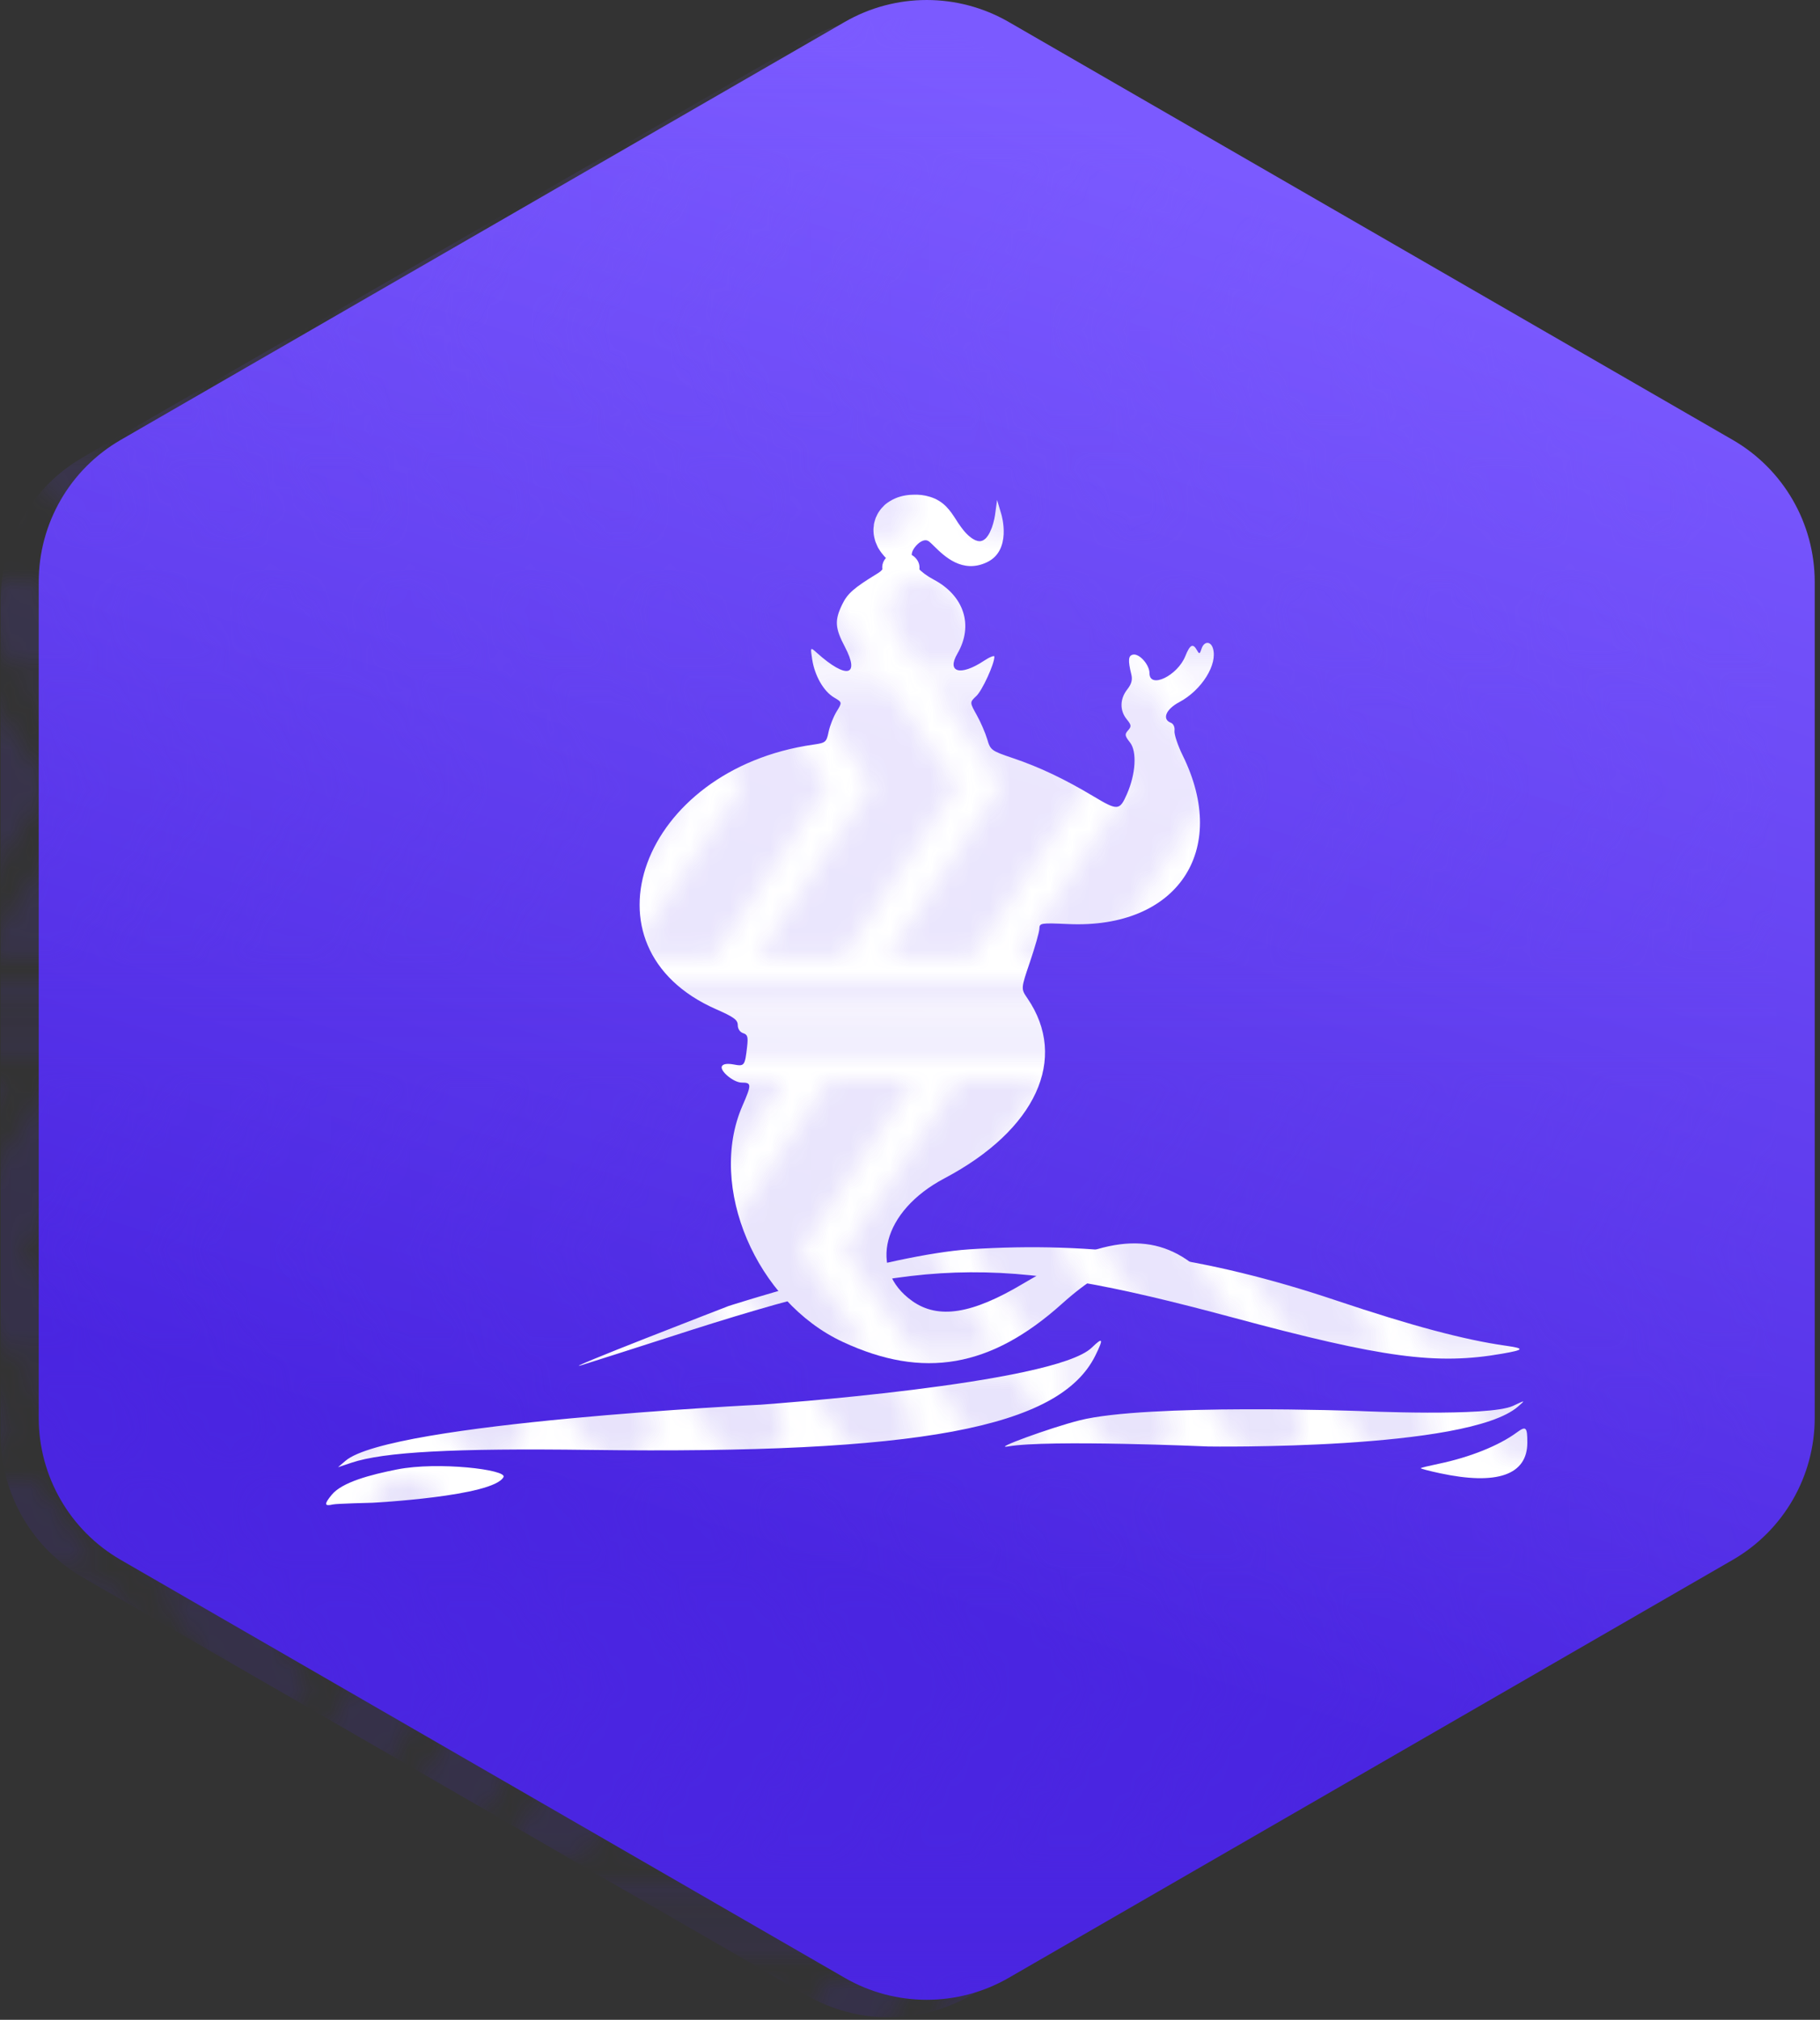 <svg width="91" height="101" viewBox="0 0 91 101" fill="none" xmlns="http://www.w3.org/2000/svg">
<rect x="0" y="0" width="91" height="101" fill="#333333" stroke="none"/>
<path d="M42.234 1.099C44.772 -0.366 47.899 -0.366 50.437 1.099L86.635 21.997C89.173 23.463 90.736 26.171 90.736 29.102V70.898C90.736 73.829 89.173 76.537 86.635 78.002L50.437 98.901C47.899 100.366 44.772 100.366 42.234 98.901L6.037 78.002C3.499 76.537 1.936 73.829 1.936 70.898V29.102C1.936 26.171 3.499 23.463 6.037 21.997L42.234 1.099Z" fill="url(#paint0_linear_2168_35137)"/>
<path fill-rule="evenodd" clip-rule="evenodd" d="M48.464 62.473C44.418 62.742 36.431 65.307 36.431 65.307C36.431 65.307 27.729 68.668 29.085 68.263C29.176 68.235 31.962 67.349 33.449 66.867C46.027 62.785 49.654 62.659 61.652 65.886C69.165 67.908 71.839 68.266 75.12 67.689C76.222 67.496 76.249 67.43 75.282 67.292C73.209 66.997 70.563 66.29 66.79 65.023C60.294 62.842 54.679 62.06 48.464 62.473ZM54.592 67.385C52.712 69.215 38.051 70.24 38.051 70.24C38.051 70.24 19.489 71.141 17.272 73.05L16.901 73.369L17.573 73.144C19.195 72.601 22.674 72.414 29.489 72.503C45.963 72.718 52.976 71.409 54.766 67.787C55.189 66.932 55.15 66.842 54.592 67.385ZM75.659 70.297C74.463 70.863 67.947 70.557 67.947 70.557C67.947 70.557 57.332 70.175 53.975 71.025C52.502 71.399 49.532 72.484 50.407 72.329C52.374 71.98 60.404 72.331 60.404 72.331C60.404 72.331 73.379 72.532 75.903 70.334C76.281 70.005 76.278 70.004 75.659 70.297ZM75.843 71.628C74.947 72.288 73.492 72.872 71.94 73.195C71.464 73.294 71.057 73.393 71.035 73.415C71.013 73.436 71.445 73.551 71.993 73.669C74.853 74.283 76.366 73.754 76.367 72.137C76.367 71.357 76.3 71.292 75.843 71.628ZM19.86 73.478C18.515 73.744 17.108 74.114 16.587 74.746C16.197 75.22 16.211 75.332 16.647 75.231C16.838 75.186 18.614 75.146 18.614 75.146C18.614 75.146 24.668 74.832 25.176 73.86C25.369 73.49 21.902 73.075 19.86 73.478Z" fill="white"/>
<path d="M47.868 32.687C48.687 31.282 48.212 29.793 46.687 28.984C46.343 28.801 46.081 28.602 45.901 28.406L44.144 28.414C44.1 28.529 44.005 28.597 43.833 28.702C42.691 29.401 42.371 29.683 42.11 30.224C41.723 31.023 41.747 31.402 42.246 32.349C43.018 33.818 42.319 33.969 40.851 32.652C40.514 32.349 40.514 32.349 40.61 32.975C40.736 33.792 41.182 34.57 41.7 34.876C42.114 35.121 42.114 35.121 41.83 35.581C41.674 35.834 41.494 36.289 41.431 36.591C41.322 37.116 41.286 37.146 40.665 37.235C32.045 38.468 28.774 47.377 35.806 50.467C36.693 50.857 36.888 51 36.888 51.26C36.888 51.448 36.997 51.612 37.155 51.663C37.379 51.733 37.412 51.847 37.355 52.342C37.246 53.297 37.221 53.33 36.685 53.229C36.376 53.171 36.167 53.199 36.1 53.307C35.96 53.534 36.674 54.135 37.083 54.135C37.585 54.135 37.588 54.224 37.118 55.305C35.362 59.341 37.811 65.089 42.143 67.104C46.172 68.978 49.542 68.389 53.103 65.191C55.602 62.946 57.442 62.514 59.645 63.655C60.5 64.098 60.597 64.035 59.943 63.461C57.759 61.544 55.244 61.755 51.135 64.2C48.59 65.715 46.912 65.976 45.617 65.061C43.373 63.474 44.136 60.553 47.22 58.924C51.799 56.503 53.44 52.939 51.366 49.913C51.043 49.441 51.043 49.441 51.503 48.087C51.756 47.342 51.966 46.6 51.969 46.438C51.975 46.155 52.03 46.146 53.422 46.208C58.848 46.45 61.489 42.554 59.136 37.778C58.888 37.274 58.703 36.719 58.724 36.544C58.748 36.357 58.672 36.191 58.542 36.141C58.089 35.967 58.292 35.466 58.96 35.112C60.086 34.515 60.898 33.213 60.645 32.413C60.528 32.046 60.196 32.063 60.076 32.443C59.99 32.713 59.964 32.721 59.848 32.513C59.647 32.154 59.499 32.229 59.267 32.808C58.872 33.794 57.474 34.462 57.474 33.663C57.474 33.24 56.968 32.669 56.651 32.734C56.412 32.782 56.392 33.013 56.565 33.718C56.633 33.994 56.577 34.203 56.361 34.477C55.991 34.948 55.981 35.529 56.335 35.965C56.572 36.256 56.58 36.326 56.403 36.523C56.226 36.72 56.238 36.795 56.501 37.128C56.854 37.578 56.789 38.695 56.35 39.699C55.983 40.539 55.887 40.547 54.685 39.827C53.212 38.946 51.982 38.362 50.646 37.91C49.565 37.544 49.523 37.514 49.36 36.961C49.267 36.647 49.031 36.104 48.836 35.754C48.481 35.119 48.481 35.119 48.817 34.804C49.113 34.525 49.719 33.204 49.719 32.836C49.719 32.76 49.48 32.856 49.188 33.049C48.026 33.818 47.322 33.625 47.868 32.687Z" fill="white"/>
<path d="M45.975 28.4C45.969 28.502 45.943 28.598 45.895 28.687L44.161 28.604C44.129 28.521 44.109 28.432 44.112 28.34C44.119 28.178 44.184 28.025 44.297 27.901C44.281 27.885 44.261 27.869 44.245 27.85L44.242 27.847C44.206 27.809 44.177 27.77 44.145 27.732C44.103 27.681 44.061 27.631 44.025 27.576C44.012 27.561 44.002 27.541 43.989 27.522C43.957 27.475 43.925 27.427 43.896 27.376C43.886 27.357 43.879 27.338 43.873 27.319C43.853 27.287 43.841 27.252 43.828 27.217C43.802 27.163 43.779 27.109 43.76 27.052C43.744 26.997 43.731 26.94 43.718 26.886C43.711 26.848 43.702 26.81 43.695 26.772C43.682 26.708 43.679 26.641 43.676 26.574C43.676 26.543 43.672 26.511 43.672 26.479C43.672 26.422 43.682 26.368 43.689 26.314C43.692 26.275 43.692 26.24 43.698 26.202C43.698 26.196 43.702 26.186 43.705 26.18C43.708 26.148 43.721 26.12 43.727 26.088C43.744 26.024 43.763 25.957 43.786 25.897C43.789 25.891 43.789 25.887 43.789 25.884C43.795 25.868 43.808 25.852 43.815 25.836C43.844 25.767 43.876 25.7 43.915 25.636C43.931 25.614 43.947 25.592 43.96 25.569C43.999 25.512 44.038 25.458 44.083 25.407C44.108 25.379 44.133 25.355 44.161 25.327L44.164 25.324C44.193 25.293 44.222 25.258 44.258 25.229C44.264 25.223 44.274 25.216 44.281 25.21C44.342 25.162 44.407 25.114 44.475 25.073C44.484 25.067 44.491 25.06 44.501 25.057C44.818 24.86 45.206 24.749 45.633 24.739C45.937 24.723 46.224 24.758 46.49 24.841C47.201 25.054 47.515 25.538 47.819 26.012C47.848 26.059 47.881 26.107 47.91 26.154C48.12 26.46 48.33 26.746 48.638 26.944C48.644 26.947 48.654 26.95 48.66 26.956C48.699 26.978 48.738 27.001 48.773 27.017C48.789 27.023 48.806 27.026 48.819 27.029C48.848 27.039 48.874 27.052 48.9 27.055C48.916 27.058 48.932 27.058 48.948 27.058L48.948 27.058C48.971 27.061 48.993 27.064 49.013 27.061C49.029 27.061 49.045 27.055 49.061 27.052C49.084 27.045 49.103 27.042 49.126 27.032L49.145 27.023C49.187 27.001 49.229 26.975 49.265 26.94C49.268 26.94 49.268 26.937 49.271 26.937C49.31 26.902 49.343 26.858 49.375 26.813C49.385 26.803 49.391 26.791 49.401 26.778C49.433 26.73 49.462 26.679 49.488 26.625L49.491 26.622C49.517 26.568 49.54 26.511 49.562 26.457L49.563 26.455C49.573 26.43 49.582 26.405 49.592 26.384C49.601 26.352 49.614 26.32 49.624 26.288C49.637 26.25 49.647 26.212 49.66 26.171C49.708 26.002 49.74 25.843 49.753 25.744L49.854 25L50.067 25.719C50.09 25.792 50.588 27.519 49.355 28.111C48.123 28.706 47.208 27.805 46.716 27.322C46.616 27.223 46.532 27.141 46.461 27.083C46.373 27.013 46.279 26.997 46.166 27.032C45.907 27.112 45.658 27.433 45.607 27.611C45.594 27.659 45.587 27.704 45.584 27.748C45.626 27.774 45.668 27.802 45.707 27.834C45.885 27.987 45.982 28.187 45.975 28.4Z" fill="white"/>
<g style="mix-blend-mode:screen" opacity="0.65">
<mask id="mask0_2168_35137" style="mask-type:alpha" maskUnits="userSpaceOnUse" x="-39" y="-18" width="175" height="136">
<path opacity="0.2" d="M128.915 -14.491C128.14 -15.615 128.968 -17.125 130.359 -17.125C130.976 -17.125 131.552 -16.826 131.896 -16.328L134.451 -12.625H130.203L128.915 -14.491ZM116.485 24.176L115.31 22.475H111.063L113.617 26.174C113.959 26.678 114.533 26.975 115.153 26.975C115.708 26.975 116.18 26.732 116.485 26.363C116.948 25.823 117.059 25.013 116.596 24.338L116.485 24.176ZM121.786 22.475H117.538L120.093 26.178C120.437 26.676 121.013 26.975 121.63 26.975C123.021 26.975 123.849 25.465 123.074 24.341L121.786 22.475ZM117.715 16.571L123.433 8.003H119.167L116.484 12.026L113.458 16.553L116.484 20.945L116.919 21.575H121.166L117.715 16.571ZM123.725 -12.625H127.973L125.418 -16.328C125.074 -16.826 124.498 -17.125 123.881 -17.125C122.49 -17.125 121.662 -15.615 122.437 -14.491L123.725 -12.625ZM121.324 -6.721L116.485 0.515L115.597 1.847H116.485H119.871L125.58 -6.703L122.119 -11.725H117.872L121.324 -6.721ZM124.191 16.573L129.914 8H125.643L119.932 16.557L123.394 21.575H127.642L124.191 16.573ZM127.797 -6.723L122.073 1.85H126.344L132.056 -6.707L128.594 -11.726H124.346L127.797 -6.723ZM130.494 22.475L133.048 26.174C133.39 26.678 133.964 26.975 134.584 26.975C135.139 26.975 135.611 26.732 135.917 26.363V24.176L134.742 22.475H130.494ZM128.263 22.475H124.015L126.57 26.178C126.914 26.676 127.49 26.975 128.107 26.975C129.498 26.975 130.326 25.465 129.551 24.341L128.263 22.475ZM135.916 1.847V0.515L135.028 1.847H135.916ZM130.827 -11.725L134.278 -6.721L128.55 1.847H132.825L135.916 -2.779V-10.501L135.074 -11.725H130.827ZM134.102 3.233L134.056 3.197H127.653L127.625 3.233L127.579 3.197H121.176L121.148 3.233L121.102 3.197H116.485H114.699L114.671 3.233L114.625 3.197H108.222L108.194 3.233L108.148 3.197H101.745L101.717 3.233L101.671 3.197H97.054H95.268L95.24 3.233L95.194 3.197H88.791L88.763 3.233L88.717 3.197H82.314L82.286 3.233L82.24 3.197H77.623H75.837L75.809 3.233L75.763 3.197H69.36L69.332 3.233L69.286 3.197H62.883L62.855 3.233L62.809 3.197H58.192H56.406L56.378 3.233L56.332 3.197H49.929L49.901 3.233L49.855 3.197H43.452L43.424 3.233L43.378 3.197H38.761H36.975L36.947 3.233L36.901 3.197H30.498L30.47 3.233L30.424 3.197H24.021L23.993 3.233L23.947 3.197H19.33H17.544L17.516 3.233L17.47 3.197H11.067L11.039 3.233L10.993 3.197H4.59L4.562 3.233L4.516 3.197H-0.101H-1.887L-1.915 3.233L-1.961 3.197H-8.364L-8.392 3.233L-8.438 3.197H-14.841L-14.869 3.233L-14.915 3.197H-19.532H-21.318L-21.346 3.233L-21.392 3.197H-27.795L-27.823 3.233L-27.869 3.197H-34.272L-34.3 3.233L-34.346 3.197H-38.963V4.475H-19.532H-0.101H19.33H38.761H58.192H77.623H97.054H116.485H135.916V3.197H134.13L134.102 3.233ZM135.389 -14.488L135.916 -13.723V-16.873C135.129 -16.396 134.815 -15.334 135.389 -14.488ZM126.413 16.553L129.874 21.575H134.121L130.67 16.571L135.917 8.714V8.003H132.123L126.413 16.553ZM135.916 20.945V12.026L132.89 16.553L135.916 20.945ZM101.893 -6.721L97.054 0.515L96.166 1.847H97.054H100.441L106.15 -6.703L102.689 -11.725H98.442L101.893 -6.721ZM97.054 5.375H77.623H58.192H38.761H19.33H-0.101H-19.534H-38.965V6.653H-37.586L-37.568 6.617L-37.522 6.653H-31.11L-31.092 6.617L-31.046 6.653H-24.634L-24.615 6.617L-24.569 6.653H-19.535H-18.156L-18.138 6.617L-18.092 6.653H-11.68L-11.662 6.617L-11.616 6.653H-5.204L-5.185 6.617L-5.139 6.653H-0.105H1.274L1.292 6.617L1.338 6.653H7.75L7.768 6.617L7.814 6.653H14.226L14.245 6.617L14.291 6.653H19.325H20.704L20.722 6.617L20.768 6.653H27.18L27.198 6.617L27.244 6.653H33.656L33.675 6.617L33.721 6.653H38.755H40.134L40.152 6.617L40.198 6.653H46.61L46.629 6.617L46.675 6.653H53.087L53.105 6.617L53.151 6.653H58.185H59.564L59.582 6.617L59.628 6.653H66.04L66.058 6.617L66.104 6.653H72.516L72.534 6.617L72.58 6.653H77.614H78.993L79.012 6.617L79.058 6.653H85.47L85.488 6.617L85.534 6.653H91.946L91.964 6.617L92.01 6.653H97.044H98.423L98.442 6.617L98.488 6.653H104.9L104.918 6.617L104.964 6.653H111.376L111.395 6.617L111.441 6.653H116.475H117.854L117.873 6.617L117.919 6.653H124.331L124.35 6.617L124.396 6.653H130.808L130.826 6.617L130.872 6.653H135.916V5.375H116.485H97.054ZM110.771 -12.625H115.019L112.464 -16.328C112.12 -16.826 111.544 -17.125 110.927 -17.125C109.536 -17.125 108.708 -15.615 109.483 -14.491L110.771 -12.625ZM104.294 -12.625H108.542L105.987 -16.328C105.643 -16.826 105.067 -17.125 104.45 -17.125C103.059 -17.125 102.231 -15.615 103.006 -14.491L104.294 -12.625ZM108.365 -6.723L102.641 1.85H106.912L112.624 -6.707L109.161 -11.726H104.913L108.365 -6.723ZM116.485 -13.723L117.244 -12.625H121.5L118.937 -16.324C118.595 -16.828 118.021 -17.125 117.401 -17.125C117.059 -17.125 116.744 -17.026 116.485 -16.873C115.698 -16.396 115.384 -15.334 115.958 -14.488L116.485 -13.723ZM114.847 -6.721L109.119 1.847H113.394L116.485 -2.779L119.103 -6.703L116.485 -10.501L115.643 -11.725H111.396L114.847 -6.721ZM104.76 16.573L110.483 8H106.212L100.501 16.557L103.963 21.575H108.211L104.76 16.573ZM97.054 24.176L95.879 22.475H91.632L94.186 26.174C94.528 26.678 95.102 26.975 95.722 26.975C96.277 26.975 96.749 26.732 97.054 26.363C97.517 25.823 97.628 25.013 97.165 24.338L97.054 24.176ZM102.355 22.475H98.107L100.662 26.178C101.006 26.676 101.582 26.975 102.199 26.975C103.59 26.975 104.418 25.465 103.643 24.341L102.355 22.475ZM98.284 16.571L104.002 8.003H99.736L97.053 12.026L94.027 16.553L97.053 20.945L97.488 21.575H101.735L98.284 16.571ZM111.238 16.571L116.485 8.714L116.957 8.003H116.485H112.691L106.982 16.553L110.443 21.575H114.69L111.238 16.571ZM108.832 22.475H104.584L107.139 26.178C107.483 26.676 108.059 26.975 108.676 26.975C110.067 26.975 110.895 25.465 110.12 24.341L108.832 22.475ZM89.401 22.475H85.153L87.708 26.178C88.052 26.676 88.628 26.975 89.245 26.975C90.636 26.975 91.464 25.465 90.689 24.341L89.401 22.475ZM82.924 22.475H78.676L81.231 26.178C81.575 26.676 82.151 26.975 82.768 26.975C84.159 26.975 84.987 25.465 84.212 24.341L82.924 22.475ZM97.054 -13.723L97.813 -12.625H102.069L99.506 -16.324C99.164 -16.828 98.59 -17.125 97.97 -17.125C97.628 -17.125 97.313 -17.026 97.054 -16.873C96.267 -16.396 95.953 -15.334 96.527 -14.488L97.054 -13.723ZM85.329 16.573L91.052 8H86.781L81.07 16.557L84.533 21.575H88.781L85.329 16.573ZM91.807 16.571L97.053 8.714L97.525 8.003H97.053H93.259L87.55 16.553L91.011 21.575H95.258L91.807 16.571ZM78.853 16.571L84.571 8.003H80.305L77.622 12.026L74.596 16.553L77.622 20.945L78.057 21.575H82.304L78.853 16.571ZM77.622 24.176L76.447 22.475H72.2L74.754 26.174C75.096 26.678 75.67 26.975 76.29 26.975C76.845 26.975 77.317 26.732 77.622 26.363C78.085 25.823 78.196 25.013 77.733 24.338L77.622 24.176ZM82.462 -6.721L77.623 0.515L76.735 1.847H77.623H81.01L86.719 -6.703L83.258 -11.725H79.011L82.462 -6.721ZM95.416 -6.721L89.688 1.847H93.963L97.054 -2.779L99.673 -6.703L97.054 -10.501L96.212 -11.725H91.965L95.416 -6.721ZM84.863 -12.625H89.111L86.556 -16.328C86.212 -16.826 85.636 -17.125 85.019 -17.125C83.628 -17.125 82.8 -15.615 83.575 -14.491L84.863 -12.625ZM88.934 -6.723L83.21 1.85H87.481L93.193 -6.707L89.73 -11.726H85.482L88.934 -6.723ZM91.34 -12.625H95.588L93.033 -16.328C92.689 -16.826 92.113 -17.125 91.496 -17.125C90.105 -17.125 89.277 -15.615 90.052 -14.491L91.34 -12.625ZM69.503 -6.723L63.779 1.85H68.05L73.762 -6.707L70.3 -11.726H66.052L69.503 -6.723ZM63.03 -6.721L58.191 0.515L57.303 1.847H58.191H61.578L67.287 -6.703L63.826 -11.725H59.579L63.03 -6.721ZM71.908 -12.625H76.156L73.601 -16.328C73.257 -16.826 72.681 -17.125 72.064 -17.125C70.673 -17.125 69.845 -15.615 70.62 -14.491L71.908 -12.625ZM75.984 -6.721L70.257 1.847H74.532L77.623 -2.779L80.242 -6.703L77.623 -10.501L76.781 -11.725H72.534L75.984 -6.721ZM77.622 -13.723L78.381 -12.625H82.637L80.074 -16.324C79.732 -16.828 79.158 -17.125 78.538 -17.125C78.196 -17.125 77.881 -17.026 77.622 -16.873C76.835 -16.396 76.521 -15.334 77.095 -14.488L77.622 -13.723ZM65.431 -12.625H69.679L67.124 -16.328C66.78 -16.826 66.204 -17.125 65.587 -17.125C64.196 -17.125 63.368 -15.615 64.143 -14.491L65.431 -12.625ZM69.969 22.475H65.721L68.276 26.178C68.62 26.676 69.196 26.975 69.813 26.975C71.204 26.975 72.032 25.465 71.257 24.341L69.969 22.475ZM58.191 24.176L57.016 22.475H52.769L55.323 26.174C55.665 26.678 56.239 26.975 56.859 26.975C57.414 26.975 57.886 26.732 58.191 26.363C58.654 25.823 58.765 25.013 58.302 24.338L58.191 24.176ZM72.376 16.571L77.622 8.714L78.094 8.003H77.622H73.828L68.119 16.553L71.579 21.575H75.826L72.376 16.571ZM63.492 22.475H59.244L61.799 26.178C62.143 26.676 62.719 26.975 63.336 26.975C64.727 26.975 65.555 25.465 64.78 24.341L63.492 22.475ZM59.422 16.571L65.14 8.003H60.874L58.191 12.026L55.165 16.553L58.191 20.945L58.626 21.575H62.873L59.422 16.571ZM65.898 16.573L71.621 8H67.35L61.639 16.557L65.102 21.575H69.35L65.898 16.573ZM43.599 -6.721L38.76 0.515L37.872 1.847H38.76H42.147L47.856 -6.703L44.395 -11.725H40.148L43.599 -6.721ZM56.553 -6.721L50.825 1.847H55.1L58.19 -2.779L60.809 -6.703L58.19 -10.501L57.348 -11.725H53.101L56.553 -6.721ZM50.072 -6.723L44.348 1.85H48.619L54.331 -6.707L50.869 -11.726H46.621L50.072 -6.723ZM58.191 -13.723L58.95 -12.625H63.206L60.643 -16.324C60.301 -16.828 59.727 -17.125 59.107 -17.125C58.765 -17.125 58.45 -17.026 58.191 -16.873C57.405 -16.396 57.09 -15.334 57.664 -14.488L58.191 -13.723ZM46 -12.625H50.248L47.693 -16.328C47.349 -16.826 46.773 -17.125 46.156 -17.125C44.765 -17.125 43.937 -15.615 44.712 -14.491L46 -12.625ZM52.477 -12.625H56.725L54.17 -16.328C53.826 -16.826 53.25 -17.125 52.633 -17.125C51.242 -17.125 50.414 -15.615 51.189 -14.491L52.477 -12.625ZM44.061 22.475H39.813L42.368 26.178C42.712 26.676 43.288 26.975 43.905 26.975C45.296 26.975 46.124 25.465 45.349 24.341L44.061 22.475ZM39.991 16.571L45.709 8.003H41.443L38.76 12.026L35.734 16.553L38.76 20.945L39.195 21.575H43.442L39.991 16.571ZM52.945 16.571L58.191 8.714L58.663 8.003H58.191H54.397L48.688 16.553L52.149 21.575H56.396L52.945 16.571ZM38.76 24.176L37.585 22.475H33.338L35.892 26.174C36.234 26.678 36.808 26.975 37.428 26.975C37.983 26.975 38.455 26.732 38.76 26.363C39.223 25.823 39.334 25.013 38.871 24.338L38.76 24.176ZM50.538 22.475H46.29L48.845 26.178C49.189 26.676 49.765 26.975 50.382 26.975C51.773 26.975 52.601 25.465 51.826 24.341L50.538 22.475ZM46.466 16.573L52.189 8H47.918L42.207 16.557L45.669 21.575H49.917L46.466 16.573ZM30.641 -6.723L24.917 1.85H29.188L34.9 -6.707L31.438 -11.726H27.19L30.641 -6.723ZM26.569 -12.625H30.817L28.262 -16.328C27.918 -16.826 27.342 -17.125 26.725 -17.125C25.334 -17.125 24.506 -15.615 25.281 -14.491L26.569 -12.625ZM37.122 -6.721L31.394 1.847H35.669L38.76 -2.779L41.379 -6.703L38.76 -10.501L37.918 -11.725H33.671L37.122 -6.721ZM33.046 -12.625H37.294L34.739 -16.328C34.395 -16.826 33.819 -17.125 33.202 -17.125C31.811 -17.125 30.983 -15.615 31.758 -14.491L33.046 -12.625ZM38.76 -13.723L39.519 -12.625H43.775L41.212 -16.324C40.87 -16.828 40.296 -17.125 39.676 -17.125C39.334 -17.125 39.019 -17.026 38.76 -16.873C37.973 -16.396 37.659 -15.334 38.233 -14.488L38.76 -13.723ZM24.168 -6.721L19.329 0.515L18.441 1.847H19.329H22.716L28.425 -6.703L24.964 -11.725H20.717L24.168 -6.721ZM27.035 16.573L32.758 8H28.487L22.776 16.557L26.238 21.575H30.486L27.035 16.573ZM24.63 22.475H20.382L22.937 26.178C23.281 26.676 23.857 26.975 24.474 26.975C25.865 26.975 26.693 25.465 25.918 24.341L24.63 22.475ZM31.107 22.475H26.859L29.414 26.178C29.758 26.676 30.334 26.975 30.951 26.975C32.342 26.975 33.17 25.465 32.395 24.341L31.107 22.475ZM33.513 16.571L38.759 8.714L39.231 8.003H38.759H34.965L29.256 16.553L32.717 21.575H36.964L33.513 16.571ZM19.329 24.176L18.154 22.475H13.907L16.461 26.174C16.803 26.678 17.377 26.975 17.997 26.975C18.552 26.975 19.024 26.732 19.329 26.363C19.792 25.823 19.903 25.013 19.44 24.338L19.329 24.176ZM20.559 16.571L26.277 8.003H22.011L19.328 12.026L16.302 16.553L19.328 20.945L19.763 21.575H24.01L20.559 16.571ZM19.329 -13.723L20.088 -12.625H24.344L21.781 -16.324C21.439 -16.828 20.865 -17.125 20.245 -17.125C19.903 -17.125 19.588 -17.026 19.329 -16.873C18.543 -16.396 18.228 -15.334 18.802 -14.488L19.329 -13.723ZM17.691 -6.721L11.963 1.847H16.238L19.329 -2.779L21.948 -6.703L19.329 -10.501L18.487 -11.725H14.24L17.691 -6.721ZM7.604 16.573L13.327 8H9.056L3.345 16.557L6.807 21.575H11.055L7.604 16.573ZM1.128 16.571L6.846 8.003H2.58L-0.103 12.026L-3.129 16.553L-0.103 20.945L0.332 21.575H4.579L1.128 16.571ZM5.199 22.475H0.951L3.506 26.178C3.85 26.676 4.426 26.975 5.043 26.975C6.434 26.975 7.262 25.465 6.487 24.341L5.199 22.475ZM11.676 22.475H7.428L9.983 26.178C10.327 26.676 10.903 26.975 11.52 26.975C12.911 26.975 13.739 25.465 12.964 24.341L11.676 22.475ZM-0.103 24.176L-1.278 22.475H-5.525L-2.971 26.174C-2.629 26.678 -2.055 26.975 -1.435 26.975C-0.88 26.975 -0.408 26.732 -0.103 26.363C0.36 25.823 0.471 25.013 0.008 24.338L-0.103 24.176ZM13.615 -12.625H17.863L15.308 -16.328C14.964 -16.826 14.388 -17.125 13.771 -17.125C12.38 -17.125 11.552 -15.615 12.327 -14.491L13.615 -12.625ZM7.138 -12.625H11.386L8.831 -16.328C8.487 -16.826 7.911 -17.125 7.294 -17.125C5.903 -17.125 5.075 -15.615 5.85 -14.491L7.138 -12.625ZM11.209 -6.723L5.485 1.85H9.756L15.468 -6.707L12.005 -11.726H7.757L11.209 -6.723ZM14.082 16.571L19.328 8.714L19.8 8.003H19.328H15.534L9.825 16.553L13.286 21.575H17.533L14.082 16.571ZM4.737 -6.721L-0.102 0.515L-0.99 1.847H-0.102H3.285L8.994 -6.703L5.533 -11.725H1.286L4.737 -6.721ZM-11.827 16.573L-6.104 8H-10.375L-16.086 16.557L-12.624 21.575H-8.376L-11.827 16.573ZM-14.232 22.475H-18.48L-15.925 26.178C-15.581 26.676 -15.005 26.975 -14.388 26.975C-12.997 26.975 -12.169 25.465 -12.944 24.341L-14.232 22.475ZM-18.303 16.571L-12.585 8.003H-16.851L-19.534 12.026L-22.56 16.553L-19.534 20.945L-19.099 21.575H-14.852L-18.303 16.571ZM-7.755 22.475H-12.003L-9.448 26.178C-9.104 26.676 -8.528 26.975 -7.911 26.975C-6.52 26.975 -5.692 25.465 -6.467 24.341L-7.755 22.475ZM-19.534 24.176L-20.709 22.475H-24.956L-22.402 26.174C-22.06 26.678 -21.486 26.975 -20.866 26.975C-20.311 26.975 -19.839 26.732 -19.534 26.363C-19.071 25.823 -18.96 25.013 -19.423 24.338L-19.534 24.176ZM-5.349 16.571L-0.103 8.714L0.369 8.003H-0.103H-3.897L-9.606 16.553L-6.145 21.575H-1.898L-5.349 16.571ZM-12.294 -12.625H-8.046L-10.601 -16.328C-10.945 -16.826 -11.521 -17.125 -12.138 -17.125C-13.529 -17.125 -14.357 -15.615 -13.582 -14.491L-12.294 -12.625ZM-5.816 -12.625H-1.568L-4.123 -16.328C-4.467 -16.826 -5.043 -17.125 -5.66 -17.125C-7.051 -17.125 -7.879 -15.615 -7.104 -14.491L-5.816 -12.625ZM-1.74 -6.721L-7.468 1.847H-3.193L-0.103 -2.779L2.516 -6.703L-0.103 -10.501L-0.945 -11.725H-5.192L-1.74 -6.721ZM-8.222 -6.723L-13.946 1.85H-9.675L-3.963 -6.707L-7.425 -11.726H-11.673L-8.222 -6.723ZM-0.103 -13.723L0.656 -12.625H4.912L2.349 -16.324C2.007 -16.828 1.433 -17.125 0.813 -17.125C0.471 -17.125 0.156 -17.026 -0.103 -16.873C-0.889 -16.396 -1.204 -15.334 -0.63 -14.488L-0.103 -13.723ZM-14.694 -6.721L-19.533 0.515L-20.421 1.847H-19.533H-16.146L-10.437 -6.703L-13.897 -11.725H-18.144L-14.694 -6.721ZM-38.965 -10.501V-2.779L-36.346 -6.703L-38.965 -10.501ZM-37.734 16.571L-32.016 8.003H-36.282L-38.965 12.026V20.945L-38.53 21.575H-34.283L-37.734 16.571ZM-19.534 -13.723L-18.775 -12.625H-14.519L-17.082 -16.324C-17.424 -16.828 -17.998 -17.125 -18.618 -17.125C-18.96 -17.125 -19.275 -17.026 -19.534 -16.873C-20.32 -16.396 -20.635 -15.334 -20.061 -14.488L-19.534 -13.723ZM-38.965 8.003V8.714L-38.493 8.003H-38.965ZM-29.869 -6.703L-33.33 -11.725H-37.577L-34.126 -6.721L-38.965 0.515V1.847H-35.578L-29.869 -6.703ZM-21.172 -6.721L-26.9 1.847H-22.625L-19.534 -2.779L-16.915 -6.703L-19.534 -10.501L-20.376 -11.725H-24.623L-21.172 -6.721ZM-33.664 22.475H-37.912L-35.357 26.178C-35.013 26.676 -34.437 26.975 -33.82 26.975C-32.429 26.975 -31.601 25.465 -32.376 24.341L-33.664 22.475ZM-38.965 24.176V26.363C-38.502 25.823 -38.391 25.013 -38.854 24.338L-38.965 24.176ZM-27.187 22.475H-31.435L-28.88 26.178C-28.536 26.676 -27.96 26.975 -27.343 26.975C-25.952 26.975 -25.124 25.465 -25.899 24.341L-27.187 22.475ZM-31.258 16.573L-25.535 8H-29.806L-35.517 16.557L-32.055 21.575H-27.807L-31.258 16.573ZM-24.78 16.571L-19.534 8.714L-19.062 8.003H-19.534H-23.328L-29.037 16.553L-25.576 21.575H-21.329L-24.78 16.571ZM-25.248 -12.625H-21L-23.555 -16.328C-23.899 -16.826 -24.475 -17.125 -25.092 -17.125C-26.483 -17.125 -27.311 -15.615 -26.536 -14.491L-25.248 -12.625ZM-27.653 -6.723L-33.377 1.85H-29.106L-23.394 -6.707L-26.857 -11.726H-31.105L-27.653 -6.723ZM-31.725 -12.625H-27.477L-30.032 -16.328C-30.376 -16.826 -30.952 -17.125 -31.569 -17.125C-32.96 -17.125 -33.788 -15.615 -33.013 -14.491L-31.725 -12.625ZM-33.95 -12.625L-36.513 -16.324C-36.855 -16.828 -37.429 -17.125 -38.049 -17.125C-38.391 -17.125 -38.706 -17.026 -38.965 -16.873V-13.723L-38.206 -12.625H-33.95Z" fill="url(#paint1_linear_2168_35137)"/>
<path opacity="0.2" d="M128.915 31.509C128.14 30.385 128.968 28.875 130.359 28.875C130.976 28.875 131.552 29.174 131.896 29.672L134.451 33.375H130.203L128.915 31.509ZM116.485 70.176L115.31 68.475H111.063L113.617 72.174C113.959 72.678 114.533 72.975 115.153 72.975C115.708 72.975 116.18 72.732 116.485 72.363C116.948 71.823 117.059 71.013 116.596 70.338L116.485 70.176ZM121.786 68.475H117.538L120.093 72.178C120.437 72.676 121.013 72.975 121.63 72.975C123.021 72.975 123.849 71.465 123.074 70.341L121.786 68.475ZM117.715 62.571L123.433 54.003H119.167L116.484 58.026L113.458 62.553L116.484 66.945L116.919 67.575H121.166L117.715 62.571ZM123.725 33.375H127.973L125.418 29.672C125.074 29.174 124.498 28.875 123.881 28.875C122.49 28.875 121.662 30.385 122.437 31.509L123.725 33.375ZM121.324 39.279L116.485 46.515L115.597 47.847H116.485H119.871L125.58 39.297L122.119 34.275H117.872L121.324 39.279ZM124.191 62.573L129.914 54H125.643L119.932 62.557L123.394 67.575H127.642L124.191 62.573ZM127.797 39.277L122.073 47.85H126.344L132.056 39.293L128.594 34.274H124.346L127.797 39.277ZM130.494 68.475L133.048 72.174C133.39 72.678 133.964 72.975 134.584 72.975C135.139 72.975 135.611 72.732 135.917 72.363V70.176L134.742 68.475H130.494ZM128.263 68.475H124.015L126.57 72.178C126.914 72.676 127.49 72.975 128.107 72.975C129.498 72.975 130.326 71.465 129.551 70.341L128.263 68.475ZM135.916 47.847V46.515L135.028 47.847H135.916ZM130.827 34.275L134.278 39.279L128.55 47.847H132.825L135.916 43.221V35.499L135.074 34.275H130.827ZM134.102 49.233L134.056 49.197H127.653L127.625 49.233L127.579 49.197H121.176L121.148 49.233L121.102 49.197H116.485H114.699L114.671 49.233L114.625 49.197H108.222L108.194 49.233L108.148 49.197H101.745L101.717 49.233L101.671 49.197H97.054H95.268L95.24 49.233L95.194 49.197H88.791L88.763 49.233L88.717 49.197H82.314L82.286 49.233L82.24 49.197H77.623H75.837L75.809 49.233L75.763 49.197H69.36L69.332 49.233L69.286 49.197H62.883L62.855 49.233L62.809 49.197H58.192H56.406L56.378 49.233L56.332 49.197H49.929L49.901 49.233L49.855 49.197H43.452L43.424 49.233L43.378 49.197H38.761H36.975L36.947 49.233L36.901 49.197H30.498L30.47 49.233L30.424 49.197H24.021L23.993 49.233L23.947 49.197H19.33H17.544L17.516 49.233L17.47 49.197H11.067L11.039 49.233L10.993 49.197H4.59L4.562 49.233L4.516 49.197H-0.101H-1.887L-1.915 49.233L-1.961 49.197H-8.364L-8.392 49.233L-8.438 49.197H-14.841L-14.869 49.233L-14.915 49.197H-19.532H-21.318L-21.346 49.233L-21.392 49.197H-27.795L-27.823 49.233L-27.869 49.197H-34.272L-34.3 49.233L-34.346 49.197H-38.963V50.475H-19.532H-0.101H19.33H38.761H58.192H77.623H97.054H116.485H135.916V49.197H134.13L134.102 49.233ZM135.389 31.512L135.916 32.277V29.127C135.129 29.604 134.815 30.666 135.389 31.512ZM126.413 62.553L129.874 67.575H134.121L130.67 62.571L135.917 54.714V54.003H132.123L126.413 62.553ZM135.916 66.945V58.026L132.89 62.553L135.916 66.945ZM101.893 39.279L97.054 46.515L96.166 47.847H97.054H100.441L106.15 39.297L102.689 34.275H98.442L101.893 39.279ZM97.054 51.375H77.623H58.192H38.761H19.33H-0.101H-19.534H-38.965V52.653H-37.586L-37.568 52.617L-37.522 52.653H-31.11L-31.092 52.617L-31.046 52.653H-24.634L-24.615 52.617L-24.569 52.653H-19.535H-18.156L-18.138 52.617L-18.092 52.653H-11.68L-11.662 52.617L-11.616 52.653H-5.204L-5.185 52.617L-5.139 52.653H-0.105H1.274L1.292 52.617L1.338 52.653H7.75L7.768 52.617L7.814 52.653H14.226L14.245 52.617L14.291 52.653H19.325H20.704L20.722 52.617L20.768 52.653H27.18L27.198 52.617L27.244 52.653H33.656L33.675 52.617L33.721 52.653H38.755H40.134L40.152 52.617L40.198 52.653H46.61L46.629 52.617L46.675 52.653H53.087L53.105 52.617L53.151 52.653H58.185H59.564L59.582 52.617L59.628 52.653H66.04L66.058 52.617L66.104 52.653H72.516L72.534 52.617L72.58 52.653H77.614H78.993L79.012 52.617L79.058 52.653H85.47L85.488 52.617L85.534 52.653H91.946L91.964 52.617L92.01 52.653H97.044H98.423L98.442 52.617L98.488 52.653H104.9L104.918 52.617L104.964 52.653H111.376L111.395 52.617L111.441 52.653H116.475H117.854L117.873 52.617L117.919 52.653H124.331L124.35 52.617L124.396 52.653H130.808L130.826 52.617L130.872 52.653H135.916V51.375H116.485H97.054ZM110.771 33.375H115.019L112.464 29.672C112.12 29.174 111.544 28.875 110.927 28.875C109.536 28.875 108.708 30.385 109.483 31.509L110.771 33.375ZM104.294 33.375H108.542L105.987 29.672C105.643 29.174 105.067 28.875 104.45 28.875C103.059 28.875 102.231 30.385 103.006 31.509L104.294 33.375ZM108.365 39.277L102.641 47.85H106.912L112.624 39.293L109.161 34.274H104.913L108.365 39.277ZM116.485 32.277L117.244 33.375H121.5L118.937 29.676C118.595 29.172 118.021 28.875 117.401 28.875C117.059 28.875 116.744 28.974 116.485 29.127C115.698 29.604 115.384 30.666 115.958 31.512L116.485 32.277ZM114.847 39.279L109.119 47.847H113.394L116.485 43.221L119.103 39.297L116.485 35.499L115.643 34.275H111.396L114.847 39.279ZM104.76 62.573L110.483 54H106.212L100.501 62.557L103.963 67.575H108.211L104.76 62.573ZM97.054 70.176L95.879 68.475H91.632L94.186 72.174C94.528 72.678 95.102 72.975 95.722 72.975C96.277 72.975 96.749 72.732 97.054 72.363C97.517 71.823 97.628 71.013 97.165 70.338L97.054 70.176ZM102.355 68.475H98.107L100.662 72.178C101.006 72.676 101.582 72.975 102.199 72.975C103.59 72.975 104.418 71.465 103.643 70.341L102.355 68.475ZM98.284 62.571L104.002 54.003H99.736L97.053 58.026L94.027 62.553L97.053 66.945L97.488 67.575H101.735L98.284 62.571ZM111.238 62.571L116.485 54.714L116.957 54.003H116.485H112.691L106.982 62.553L110.443 67.575H114.69L111.238 62.571ZM108.832 68.475H104.584L107.139 72.178C107.483 72.676 108.059 72.975 108.676 72.975C110.067 72.975 110.895 71.465 110.12 70.341L108.832 68.475ZM89.401 68.475H85.153L87.708 72.178C88.052 72.676 88.628 72.975 89.245 72.975C90.636 72.975 91.464 71.465 90.689 70.341L89.401 68.475ZM82.924 68.475H78.676L81.231 72.178C81.575 72.676 82.151 72.975 82.768 72.975C84.159 72.975 84.987 71.465 84.212 70.341L82.924 68.475ZM97.054 32.277L97.813 33.375H102.069L99.506 29.676C99.164 29.172 98.59 28.875 97.97 28.875C97.628 28.875 97.313 28.974 97.054 29.127C96.267 29.604 95.953 30.666 96.527 31.512L97.054 32.277ZM85.329 62.573L91.052 54H86.781L81.07 62.557L84.533 67.575H88.781L85.329 62.573ZM91.807 62.571L97.053 54.714L97.525 54.003H97.053H93.259L87.55 62.553L91.011 67.575H95.258L91.807 62.571ZM78.853 62.571L84.571 54.003H80.305L77.622 58.026L74.596 62.553L77.622 66.945L78.057 67.575H82.304L78.853 62.571ZM77.622 70.176L76.447 68.475H72.2L74.754 72.174C75.096 72.678 75.67 72.975 76.29 72.975C76.845 72.975 77.317 72.732 77.622 72.363C78.085 71.823 78.196 71.013 77.733 70.338L77.622 70.176ZM82.462 39.279L77.623 46.515L76.735 47.847H77.623H81.01L86.719 39.297L83.258 34.275H79.011L82.462 39.279ZM95.416 39.279L89.688 47.847H93.963L97.054 43.221L99.673 39.297L97.054 35.499L96.212 34.275H91.965L95.416 39.279ZM84.863 33.375H89.111L86.556 29.672C86.212 29.174 85.636 28.875 85.019 28.875C83.628 28.875 82.8 30.385 83.575 31.509L84.863 33.375ZM88.934 39.277L83.21 47.85H87.481L93.193 39.293L89.73 34.274H85.482L88.934 39.277ZM91.34 33.375H95.588L93.033 29.672C92.689 29.174 92.113 28.875 91.496 28.875C90.105 28.875 89.277 30.385 90.052 31.509L91.34 33.375ZM69.503 39.277L63.779 47.85H68.05L73.762 39.293L70.3 34.274H66.052L69.503 39.277ZM63.03 39.279L58.191 46.515L57.303 47.847H58.191H61.578L67.287 39.297L63.826 34.275H59.579L63.03 39.279ZM71.908 33.375H76.156L73.601 29.672C73.257 29.174 72.681 28.875 72.064 28.875C70.673 28.875 69.845 30.385 70.62 31.509L71.908 33.375ZM75.984 39.279L70.257 47.847H74.532L77.623 43.221L80.242 39.297L77.623 35.499L76.781 34.275H72.534L75.984 39.279ZM77.622 32.277L78.381 33.375H82.637L80.074 29.676C79.732 29.172 79.158 28.875 78.538 28.875C78.196 28.875 77.881 28.974 77.622 29.127C76.835 29.604 76.521 30.666 77.095 31.512L77.622 32.277ZM65.431 33.375H69.679L67.124 29.672C66.78 29.174 66.204 28.875 65.587 28.875C64.196 28.875 63.368 30.385 64.143 31.509L65.431 33.375ZM69.969 68.475H65.721L68.276 72.178C68.62 72.676 69.196 72.975 69.813 72.975C71.204 72.975 72.032 71.465 71.257 70.341L69.969 68.475ZM58.191 70.176L57.016 68.475H52.769L55.323 72.174C55.665 72.678 56.239 72.975 56.859 72.975C57.414 72.975 57.886 72.732 58.191 72.363C58.654 71.823 58.765 71.013 58.302 70.338L58.191 70.176ZM72.376 62.571L77.622 54.714L78.094 54.003H77.622H73.828L68.119 62.553L71.579 67.575H75.826L72.376 62.571ZM63.492 68.475H59.244L61.799 72.178C62.143 72.676 62.719 72.975 63.336 72.975C64.727 72.975 65.555 71.465 64.78 70.341L63.492 68.475ZM59.422 62.571L65.14 54.003H60.874L58.191 58.026L55.165 62.553L58.191 66.945L58.626 67.575H62.873L59.422 62.571ZM65.898 62.573L71.621 54H67.35L61.639 62.557L65.102 67.575H69.35L65.898 62.573ZM43.599 39.279L38.76 46.515L37.872 47.847H38.76H42.147L47.856 39.297L44.395 34.275H40.148L43.599 39.279ZM56.553 39.279L50.825 47.847H55.1L58.19 43.221L60.809 39.297L58.19 35.499L57.348 34.275H53.101L56.553 39.279ZM50.072 39.277L44.348 47.85H48.619L54.331 39.293L50.869 34.274H46.621L50.072 39.277ZM58.191 32.277L58.95 33.375H63.206L60.643 29.676C60.301 29.172 59.727 28.875 59.107 28.875C58.765 28.875 58.45 28.974 58.191 29.127C57.405 29.604 57.09 30.666 57.664 31.512L58.191 32.277ZM46 33.375H50.248L47.693 29.672C47.349 29.174 46.773 28.875 46.156 28.875C44.765 28.875 43.937 30.385 44.712 31.509L46 33.375ZM52.477 33.375H56.725L54.17 29.672C53.826 29.174 53.25 28.875 52.633 28.875C51.242 28.875 50.414 30.385 51.189 31.509L52.477 33.375ZM44.061 68.475H39.813L42.368 72.178C42.712 72.676 43.288 72.975 43.905 72.975C45.296 72.975 46.124 71.465 45.349 70.341L44.061 68.475ZM39.991 62.571L45.709 54.003H41.443L38.76 58.026L35.734 62.553L38.76 66.945L39.195 67.575H43.442L39.991 62.571ZM52.945 62.571L58.191 54.714L58.663 54.003H58.191H54.397L48.688 62.553L52.149 67.575H56.396L52.945 62.571ZM38.76 70.176L37.585 68.475H33.338L35.892 72.174C36.234 72.678 36.808 72.975 37.428 72.975C37.983 72.975 38.455 72.732 38.76 72.363C39.223 71.823 39.334 71.013 38.871 70.338L38.76 70.176ZM50.538 68.475H46.29L48.845 72.178C49.189 72.676 49.765 72.975 50.382 72.975C51.773 72.975 52.601 71.465 51.826 70.341L50.538 68.475ZM46.466 62.573L52.189 54H47.918L42.207 62.557L45.669 67.575H49.917L46.466 62.573ZM30.641 39.277L24.917 47.85H29.188L34.9 39.293L31.438 34.274H27.19L30.641 39.277ZM26.569 33.375H30.817L28.262 29.672C27.918 29.174 27.342 28.875 26.725 28.875C25.334 28.875 24.506 30.385 25.281 31.509L26.569 33.375ZM37.122 39.279L31.394 47.847H35.669L38.76 43.221L41.379 39.297L38.76 35.499L37.918 34.275H33.671L37.122 39.279ZM33.046 33.375H37.294L34.739 29.672C34.395 29.174 33.819 28.875 33.202 28.875C31.811 28.875 30.983 30.385 31.758 31.509L33.046 33.375ZM38.76 32.277L39.519 33.375H43.775L41.212 29.676C40.87 29.172 40.296 28.875 39.676 28.875C39.334 28.875 39.019 28.974 38.76 29.127C37.973 29.604 37.659 30.666 38.233 31.512L38.76 32.277ZM24.168 39.279L19.329 46.515L18.441 47.847H19.329H22.716L28.425 39.297L24.964 34.275H20.717L24.168 39.279ZM27.035 62.573L32.758 54H28.487L22.776 62.557L26.238 67.575H30.486L27.035 62.573ZM24.63 68.475H20.382L22.937 72.178C23.281 72.676 23.857 72.975 24.474 72.975C25.865 72.975 26.693 71.465 25.918 70.341L24.63 68.475ZM31.107 68.475H26.859L29.414 72.178C29.758 72.676 30.334 72.975 30.951 72.975C32.342 72.975 33.17 71.465 32.395 70.341L31.107 68.475ZM33.513 62.571L38.759 54.714L39.231 54.003H38.759H34.965L29.256 62.553L32.717 67.575H36.964L33.513 62.571ZM19.329 70.176L18.154 68.475H13.907L16.461 72.174C16.803 72.678 17.377 72.975 17.997 72.975C18.552 72.975 19.024 72.732 19.329 72.363C19.792 71.823 19.903 71.013 19.44 70.338L19.329 70.176ZM20.559 62.571L26.277 54.003H22.011L19.328 58.026L16.302 62.553L19.328 66.945L19.763 67.575H24.01L20.559 62.571ZM19.329 32.277L20.088 33.375H24.344L21.781 29.676C21.439 29.172 20.865 28.875 20.245 28.875C19.903 28.875 19.588 28.974 19.329 29.127C18.543 29.604 18.228 30.666 18.802 31.512L19.329 32.277ZM17.691 39.279L11.963 47.847H16.238L19.329 43.221L21.948 39.297L19.329 35.499L18.487 34.275H14.24L17.691 39.279ZM7.604 62.573L13.327 54H9.056L3.345 62.557L6.807 67.575H11.055L7.604 62.573ZM1.128 62.571L6.846 54.003H2.58L-0.103 58.026L-3.129 62.553L-0.103 66.945L0.332 67.575H4.579L1.128 62.571ZM5.199 68.475H0.951L3.506 72.178C3.85 72.676 4.426 72.975 5.043 72.975C6.434 72.975 7.262 71.465 6.487 70.341L5.199 68.475ZM11.676 68.475H7.428L9.983 72.178C10.327 72.676 10.903 72.975 11.52 72.975C12.911 72.975 13.739 71.465 12.964 70.341L11.676 68.475ZM-0.103 70.176L-1.278 68.475H-5.525L-2.971 72.174C-2.629 72.678 -2.055 72.975 -1.435 72.975C-0.88 72.975 -0.408 72.732 -0.103 72.363C0.36 71.823 0.471 71.013 0.008 70.338L-0.103 70.176ZM13.615 33.375H17.863L15.308 29.672C14.964 29.174 14.388 28.875 13.771 28.875C12.38 28.875 11.552 30.385 12.327 31.509L13.615 33.375ZM7.138 33.375H11.386L8.831 29.672C8.487 29.174 7.911 28.875 7.294 28.875C5.903 28.875 5.075 30.385 5.85 31.509L7.138 33.375ZM11.209 39.277L5.485 47.85H9.756L15.468 39.293L12.005 34.274H7.757L11.209 39.277ZM14.082 62.571L19.328 54.714L19.8 54.003H19.328H15.534L9.825 62.553L13.286 67.575H17.533L14.082 62.571ZM4.737 39.279L-0.102 46.515L-0.99 47.847H-0.102H3.285L8.994 39.297L5.533 34.275H1.286L4.737 39.279ZM-11.827 62.573L-6.104 54H-10.375L-16.086 62.557L-12.624 67.575H-8.376L-11.827 62.573ZM-14.232 68.475H-18.48L-15.925 72.178C-15.581 72.676 -15.005 72.975 -14.388 72.975C-12.997 72.975 -12.169 71.465 -12.944 70.341L-14.232 68.475ZM-18.303 62.571L-12.585 54.003H-16.851L-19.534 58.026L-22.56 62.553L-19.534 66.945L-19.099 67.575H-14.852L-18.303 62.571ZM-7.755 68.475H-12.003L-9.448 72.178C-9.104 72.676 -8.528 72.975 -7.911 72.975C-6.52 72.975 -5.692 71.465 -6.467 70.341L-7.755 68.475ZM-19.534 70.176L-20.709 68.475H-24.956L-22.402 72.174C-22.06 72.678 -21.486 72.975 -20.866 72.975C-20.311 72.975 -19.839 72.732 -19.534 72.363C-19.071 71.823 -18.96 71.013 -19.423 70.338L-19.534 70.176ZM-5.349 62.571L-0.103 54.714L0.369 54.003H-0.103H-3.897L-9.606 62.553L-6.145 67.575H-1.898L-5.349 62.571ZM-12.294 33.375H-8.046L-10.601 29.672C-10.945 29.174 -11.521 28.875 -12.138 28.875C-13.529 28.875 -14.357 30.385 -13.582 31.509L-12.294 33.375ZM-5.816 33.375H-1.568L-4.123 29.672C-4.467 29.174 -5.043 28.875 -5.66 28.875C-7.051 28.875 -7.879 30.385 -7.104 31.509L-5.816 33.375ZM-1.74 39.279L-7.468 47.847H-3.193L-0.103 43.221L2.516 39.297L-0.103 35.499L-0.945 34.275H-5.192L-1.74 39.279ZM-8.222 39.277L-13.946 47.85H-9.675L-3.963 39.293L-7.425 34.274H-11.673L-8.222 39.277ZM-0.103 32.277L0.656 33.375H4.912L2.349 29.676C2.007 29.172 1.433 28.875 0.813 28.875C0.471 28.875 0.156 28.974 -0.103 29.127C-0.889 29.604 -1.204 30.666 -0.63 31.512L-0.103 32.277ZM-14.694 39.279L-19.533 46.515L-20.421 47.847H-19.533H-16.146L-10.437 39.297L-13.897 34.275H-18.144L-14.694 39.279ZM-38.965 35.499V43.221L-36.346 39.297L-38.965 35.499ZM-37.734 62.571L-32.016 54.003H-36.282L-38.965 58.026V66.945L-38.53 67.575H-34.283L-37.734 62.571ZM-19.534 32.277L-18.775 33.375H-14.519L-17.082 29.676C-17.424 29.172 -17.998 28.875 -18.618 28.875C-18.96 28.875 -19.275 28.974 -19.534 29.127C-20.32 29.604 -20.635 30.666 -20.061 31.512L-19.534 32.277ZM-38.965 54.003V54.714L-38.493 54.003H-38.965ZM-29.869 39.297L-33.33 34.275H-37.577L-34.126 39.279L-38.965 46.515V47.847H-35.578L-29.869 39.297ZM-21.172 39.279L-26.9 47.847H-22.625L-19.534 43.221L-16.915 39.297L-19.534 35.499L-20.376 34.275H-24.623L-21.172 39.279ZM-33.664 68.475H-37.912L-35.357 72.178C-35.013 72.676 -34.437 72.975 -33.82 72.975C-32.429 72.975 -31.601 71.465 -32.376 70.341L-33.664 68.475ZM-38.965 70.176V72.363C-38.502 71.823 -38.391 71.013 -38.854 70.338L-38.965 70.176ZM-27.187 68.475H-31.435L-28.88 72.178C-28.536 72.676 -27.96 72.975 -27.343 72.975C-25.952 72.975 -25.124 71.465 -25.899 70.341L-27.187 68.475ZM-31.258 62.573L-25.535 54H-29.806L-35.517 62.557L-32.055 67.575H-27.807L-31.258 62.573ZM-24.78 62.571L-19.534 54.714L-19.062 54.003H-19.534H-23.328L-29.037 62.553L-25.576 67.575H-21.329L-24.78 62.571ZM-25.248 33.375H-21L-23.555 29.672C-23.899 29.174 -24.475 28.875 -25.092 28.875C-26.483 28.875 -27.311 30.385 -26.536 31.509L-25.248 33.375ZM-27.653 39.277L-33.377 47.85H-29.106L-23.394 39.293L-26.857 34.274H-31.105L-27.653 39.277ZM-31.725 33.375H-27.477L-30.032 29.672C-30.376 29.174 -30.952 28.875 -31.569 28.875C-32.96 28.875 -33.788 30.385 -33.013 31.509L-31.725 33.375ZM-33.95 33.375L-36.513 29.676C-36.855 29.172 -37.429 28.875 -38.049 28.875C-38.391 28.875 -38.706 28.974 -38.965 29.127V32.277L-38.206 33.375H-33.95Z" fill="url(#paint2_linear_2168_35137)"/>
<path opacity="0.2" d="M128.915 76.509C128.14 75.385 128.968 73.875 130.359 73.875C130.976 73.875 131.552 74.174 131.896 74.672L134.451 78.375H130.203L128.915 76.509ZM116.485 115.176L115.31 113.475H111.063L113.617 117.174C113.959 117.678 114.533 117.975 115.153 117.975C115.708 117.975 116.18 117.732 116.485 117.363C116.948 116.823 117.059 116.013 116.596 115.338L116.485 115.176ZM121.786 113.475H117.538L120.093 117.178C120.437 117.676 121.013 117.975 121.63 117.975C123.021 117.975 123.849 116.465 123.074 115.341L121.786 113.475ZM117.715 107.571L123.433 99.003H119.167L116.484 103.026L113.458 107.553L116.484 111.945L116.919 112.575H121.166L117.715 107.571ZM123.725 78.375H127.973L125.418 74.672C125.074 74.174 124.498 73.875 123.881 73.875C122.49 73.875 121.662 75.385 122.437 76.509L123.725 78.375ZM121.324 84.279L116.485 91.515L115.597 92.847H116.485H119.871L125.58 84.297L122.119 79.275H117.872L121.324 84.279ZM124.191 107.573L129.914 99H125.643L119.932 107.557L123.394 112.575H127.642L124.191 107.573ZM127.797 84.277L122.073 92.85H126.344L132.056 84.293L128.594 79.274H124.346L127.797 84.277ZM130.494 113.475L133.048 117.174C133.39 117.678 133.964 117.975 134.584 117.975C135.139 117.975 135.611 117.732 135.917 117.363V115.176L134.742 113.475H130.494ZM128.263 113.475H124.015L126.57 117.178C126.914 117.676 127.49 117.975 128.107 117.975C129.498 117.975 130.326 116.465 129.551 115.341L128.263 113.475ZM135.916 92.847V91.515L135.028 92.847H135.916ZM130.827 79.275L134.278 84.279L128.55 92.847H132.825L135.916 88.221V80.499L135.074 79.275H130.827ZM134.102 94.233L134.056 94.197H127.653L127.625 94.233L127.579 94.197H121.176L121.148 94.233L121.102 94.197H116.485H114.699L114.671 94.233L114.625 94.197H108.222L108.194 94.233L108.148 94.197H101.745L101.717 94.233L101.671 94.197H97.054H95.268L95.24 94.233L95.194 94.197H88.791L88.763 94.233L88.717 94.197H82.314L82.286 94.233L82.24 94.197H77.623H75.837L75.809 94.233L75.763 94.197H69.36L69.332 94.233L69.286 94.197H62.883L62.855 94.233L62.809 94.197H58.192H56.406L56.378 94.233L56.332 94.197H49.929L49.901 94.233L49.855 94.197H43.452L43.424 94.233L43.378 94.197H38.761H36.975L36.947 94.233L36.901 94.197H30.498L30.47 94.233L30.424 94.197H24.021L23.993 94.233L23.947 94.197H19.33H17.544L17.516 94.233L17.47 94.197H11.067L11.039 94.233L10.993 94.197H4.59L4.562 94.233L4.516 94.197H-0.101H-1.887L-1.915 94.233L-1.961 94.197H-8.364L-8.392 94.233L-8.438 94.197H-14.841L-14.869 94.233L-14.915 94.197H-19.532H-21.318L-21.346 94.233L-21.392 94.197H-27.795L-27.823 94.233L-27.869 94.197H-34.272L-34.3 94.233L-34.346 94.197H-38.963V95.475H-19.532H-0.101H19.33H38.761H58.192H77.623H97.054H116.485H135.916V94.197H134.13L134.102 94.233ZM135.389 76.512L135.916 77.277V74.127C135.129 74.604 134.815 75.666 135.389 76.512ZM126.413 107.553L129.874 112.575H134.121L130.67 107.571L135.917 99.714V99.003H132.123L126.413 107.553ZM135.916 111.945V103.026L132.89 107.553L135.916 111.945ZM101.893 84.279L97.054 91.515L96.166 92.847H97.054H100.441L106.15 84.297L102.689 79.275H98.442L101.893 84.279ZM97.054 96.375H77.623H58.192H38.761H19.33H-0.101H-19.534H-38.965V97.653H-37.586L-37.568 97.617L-37.522 97.653H-31.11L-31.092 97.617L-31.046 97.653H-24.634L-24.615 97.617L-24.569 97.653H-19.535H-18.156L-18.138 97.617L-18.092 97.653H-11.68L-11.662 97.617L-11.616 97.653H-5.204L-5.185 97.617L-5.139 97.653H-0.105H1.274L1.292 97.617L1.338 97.653H7.75L7.768 97.617L7.814 97.653H14.226L14.245 97.617L14.291 97.653H19.325H20.704L20.722 97.617L20.768 97.653H27.18L27.198 97.617L27.244 97.653H33.656L33.675 97.617L33.721 97.653H38.755H40.134L40.152 97.617L40.198 97.653H46.61L46.629 97.617L46.675 97.653H53.087L53.105 97.617L53.151 97.653H58.185H59.564L59.582 97.617L59.628 97.653H66.04L66.058 97.617L66.104 97.653H72.516L72.534 97.617L72.58 97.653H77.614H78.993L79.012 97.617L79.058 97.653H85.47L85.488 97.617L85.534 97.653H91.946L91.964 97.617L92.01 97.653H97.044H98.423L98.442 97.617L98.488 97.653H104.9L104.918 97.617L104.964 97.653H111.376L111.395 97.617L111.441 97.653H116.475H117.854L117.873 97.617L117.919 97.653H124.331L124.35 97.617L124.396 97.653H130.808L130.826 97.617L130.872 97.653H135.916V96.375H116.485H97.054ZM110.771 78.375H115.019L112.464 74.672C112.12 74.174 111.544 73.875 110.927 73.875C109.536 73.875 108.708 75.385 109.483 76.509L110.771 78.375ZM104.294 78.375H108.542L105.987 74.672C105.643 74.174 105.067 73.875 104.45 73.875C103.059 73.875 102.231 75.385 103.006 76.509L104.294 78.375ZM108.365 84.277L102.641 92.85H106.912L112.624 84.293L109.161 79.274H104.913L108.365 84.277ZM116.485 77.277L117.244 78.375H121.5L118.937 74.676C118.595 74.172 118.021 73.875 117.401 73.875C117.059 73.875 116.744 73.974 116.485 74.127C115.698 74.604 115.384 75.666 115.958 76.512L116.485 77.277ZM114.847 84.279L109.119 92.847H113.394L116.485 88.221L119.103 84.297L116.485 80.499L115.643 79.275H111.396L114.847 84.279ZM104.76 107.573L110.483 99H106.212L100.501 107.557L103.963 112.575H108.211L104.76 107.573ZM97.054 115.176L95.879 113.475H91.632L94.186 117.174C94.528 117.678 95.102 117.975 95.722 117.975C96.277 117.975 96.749 117.732 97.054 117.363C97.517 116.823 97.628 116.013 97.165 115.338L97.054 115.176ZM102.355 113.475H98.107L100.662 117.178C101.006 117.676 101.582 117.975 102.199 117.975C103.59 117.975 104.418 116.465 103.643 115.341L102.355 113.475ZM98.284 107.571L104.002 99.003H99.736L97.053 103.026L94.027 107.553L97.053 111.945L97.488 112.575H101.735L98.284 107.571ZM111.238 107.571L116.485 99.714L116.957 99.003H116.485H112.691L106.982 107.553L110.443 112.575H114.69L111.238 107.571ZM108.832 113.475H104.584L107.139 117.178C107.483 117.676 108.059 117.975 108.676 117.975C110.067 117.975 110.895 116.465 110.12 115.341L108.832 113.475ZM89.401 113.475H85.153L87.708 117.178C88.052 117.676 88.628 117.975 89.245 117.975C90.636 117.975 91.464 116.465 90.689 115.341L89.401 113.475ZM82.924 113.475H78.676L81.231 117.178C81.575 117.676 82.151 117.975 82.768 117.975C84.159 117.975 84.987 116.465 84.212 115.341L82.924 113.475ZM97.054 77.277L97.813 78.375H102.069L99.506 74.676C99.164 74.172 98.59 73.875 97.97 73.875C97.628 73.875 97.313 73.974 97.054 74.127C96.267 74.604 95.953 75.666 96.527 76.512L97.054 77.277ZM85.329 107.573L91.052 99H86.781L81.07 107.557L84.533 112.575H88.781L85.329 107.573ZM91.807 107.571L97.053 99.714L97.525 99.003H97.053H93.259L87.55 107.553L91.011 112.575H95.258L91.807 107.571ZM78.853 107.571L84.571 99.003H80.305L77.622 103.026L74.596 107.553L77.622 111.945L78.057 112.575H82.304L78.853 107.571ZM77.622 115.176L76.447 113.475H72.2L74.754 117.174C75.096 117.678 75.67 117.975 76.29 117.975C76.845 117.975 77.317 117.732 77.622 117.363C78.085 116.823 78.196 116.013 77.733 115.338L77.622 115.176ZM82.462 84.279L77.623 91.515L76.735 92.847H77.623H81.01L86.719 84.297L83.258 79.275H79.011L82.462 84.279ZM95.416 84.279L89.688 92.847H93.963L97.054 88.221L99.673 84.297L97.054 80.499L96.212 79.275H91.965L95.416 84.279ZM84.863 78.375H89.111L86.556 74.672C86.212 74.174 85.636 73.875 85.019 73.875C83.628 73.875 82.8 75.385 83.575 76.509L84.863 78.375ZM88.934 84.277L83.21 92.85H87.481L93.193 84.293L89.73 79.274H85.482L88.934 84.277ZM91.34 78.375H95.588L93.033 74.672C92.689 74.174 92.113 73.875 91.496 73.875C90.105 73.875 89.277 75.385 90.052 76.509L91.34 78.375ZM69.503 84.277L63.779 92.85H68.05L73.762 84.293L70.3 79.274H66.052L69.503 84.277ZM63.03 84.279L58.191 91.515L57.303 92.847H58.191H61.578L67.287 84.297L63.826 79.275H59.579L63.03 84.279ZM71.908 78.375H76.156L73.601 74.672C73.257 74.174 72.681 73.875 72.064 73.875C70.673 73.875 69.845 75.385 70.62 76.509L71.908 78.375ZM75.984 84.279L70.257 92.847H74.532L77.623 88.221L80.242 84.297L77.623 80.499L76.781 79.275H72.534L75.984 84.279ZM77.622 77.277L78.381 78.375H82.637L80.074 74.676C79.732 74.172 79.158 73.875 78.538 73.875C78.196 73.875 77.881 73.974 77.622 74.127C76.835 74.604 76.521 75.666 77.095 76.512L77.622 77.277ZM65.431 78.375H69.679L67.124 74.672C66.78 74.174 66.204 73.875 65.587 73.875C64.196 73.875 63.368 75.385 64.143 76.509L65.431 78.375ZM69.969 113.475H65.721L68.276 117.178C68.62 117.676 69.196 117.975 69.813 117.975C71.204 117.975 72.032 116.465 71.257 115.341L69.969 113.475ZM58.191 115.176L57.016 113.475H52.769L55.323 117.174C55.665 117.678 56.239 117.975 56.859 117.975C57.414 117.975 57.886 117.732 58.191 117.363C58.654 116.823 58.765 116.013 58.302 115.338L58.191 115.176ZM72.376 107.571L77.622 99.714L78.094 99.003H77.622H73.828L68.119 107.553L71.579 112.575H75.826L72.376 107.571ZM63.492 113.475H59.244L61.799 117.178C62.143 117.676 62.719 117.975 63.336 117.975C64.727 117.975 65.555 116.465 64.78 115.341L63.492 113.475ZM59.422 107.571L65.14 99.003H60.874L58.191 103.026L55.165 107.553L58.191 111.945L58.626 112.575H62.873L59.422 107.571ZM65.898 107.573L71.621 99H67.35L61.639 107.557L65.102 112.575H69.35L65.898 107.573ZM43.599 84.279L38.76 91.515L37.872 92.847H38.76H42.147L47.856 84.297L44.395 79.275H40.148L43.599 84.279ZM56.553 84.279L50.825 92.847H55.1L58.19 88.221L60.809 84.297L58.19 80.499L57.348 79.275H53.101L56.553 84.279ZM50.072 84.277L44.348 92.85H48.619L54.331 84.293L50.869 79.274H46.621L50.072 84.277ZM58.191 77.277L58.95 78.375H63.206L60.643 74.676C60.301 74.172 59.727 73.875 59.107 73.875C58.765 73.875 58.45 73.974 58.191 74.127C57.405 74.604 57.09 75.666 57.664 76.512L58.191 77.277ZM46 78.375H50.248L47.693 74.672C47.349 74.174 46.773 73.875 46.156 73.875C44.765 73.875 43.937 75.385 44.712 76.509L46 78.375ZM52.477 78.375H56.725L54.17 74.672C53.826 74.174 53.25 73.875 52.633 73.875C51.242 73.875 50.414 75.385 51.189 76.509L52.477 78.375ZM44.061 113.475H39.813L42.368 117.178C42.712 117.676 43.288 117.975 43.905 117.975C45.296 117.975 46.124 116.465 45.349 115.341L44.061 113.475ZM39.991 107.571L45.709 99.003H41.443L38.76 103.026L35.734 107.553L38.76 111.945L39.195 112.575H43.442L39.991 107.571ZM52.945 107.571L58.191 99.714L58.663 99.003H58.191H54.397L48.688 107.553L52.149 112.575H56.396L52.945 107.571ZM38.76 115.176L37.585 113.475H33.338L35.892 117.174C36.234 117.678 36.808 117.975 37.428 117.975C37.983 117.975 38.455 117.732 38.76 117.363C39.223 116.823 39.334 116.013 38.871 115.338L38.76 115.176ZM50.538 113.475H46.29L48.845 117.178C49.189 117.676 49.765 117.975 50.382 117.975C51.773 117.975 52.601 116.465 51.826 115.341L50.538 113.475ZM46.466 107.573L52.189 99H47.918L42.207 107.557L45.669 112.575H49.917L46.466 107.573ZM30.641 84.277L24.917 92.85H29.188L34.9 84.293L31.438 79.274H27.19L30.641 84.277ZM26.569 78.375H30.817L28.262 74.672C27.918 74.174 27.342 73.875 26.725 73.875C25.334 73.875 24.506 75.385 25.281 76.509L26.569 78.375ZM37.122 84.279L31.394 92.847H35.669L38.76 88.221L41.379 84.297L38.76 80.499L37.918 79.275H33.671L37.122 84.279ZM33.046 78.375H37.294L34.739 74.672C34.395 74.174 33.819 73.875 33.202 73.875C31.811 73.875 30.983 75.385 31.758 76.509L33.046 78.375ZM38.76 77.277L39.519 78.375H43.775L41.212 74.676C40.87 74.172 40.296 73.875 39.676 73.875C39.334 73.875 39.019 73.974 38.76 74.127C37.973 74.604 37.659 75.666 38.233 76.512L38.76 77.277ZM24.168 84.279L19.329 91.515L18.441 92.847H19.329H22.716L28.425 84.297L24.964 79.275H20.717L24.168 84.279ZM27.035 107.573L32.758 99H28.487L22.776 107.557L26.238 112.575H30.486L27.035 107.573ZM24.63 113.475H20.382L22.937 117.178C23.281 117.676 23.857 117.975 24.474 117.975C25.865 117.975 26.693 116.465 25.918 115.341L24.63 113.475ZM31.107 113.475H26.859L29.414 117.178C29.758 117.676 30.334 117.975 30.951 117.975C32.342 117.975 33.17 116.465 32.395 115.341L31.107 113.475ZM33.513 107.571L38.759 99.714L39.231 99.003H38.759H34.965L29.256 107.553L32.717 112.575H36.964L33.513 107.571ZM19.329 115.176L18.154 113.475H13.907L16.461 117.174C16.803 117.678 17.377 117.975 17.997 117.975C18.552 117.975 19.024 117.732 19.329 117.363C19.792 116.823 19.903 116.013 19.44 115.338L19.329 115.176ZM20.559 107.571L26.277 99.003H22.011L19.328 103.026L16.302 107.553L19.328 111.945L19.763 112.575H24.01L20.559 107.571ZM19.329 77.277L20.088 78.375H24.344L21.781 74.676C21.439 74.172 20.865 73.875 20.245 73.875C19.903 73.875 19.588 73.974 19.329 74.127C18.543 74.604 18.228 75.666 18.802 76.512L19.329 77.277ZM17.691 84.279L11.963 92.847H16.238L19.329 88.221L21.948 84.297L19.329 80.499L18.487 79.275H14.24L17.691 84.279ZM7.604 107.573L13.327 99H9.056L3.345 107.557L6.807 112.575H11.055L7.604 107.573ZM1.128 107.571L6.846 99.003H2.58L-0.103 103.026L-3.129 107.553L-0.103 111.945L0.332 112.575H4.579L1.128 107.571ZM5.199 113.475H0.951L3.506 117.178C3.85 117.676 4.426 117.975 5.043 117.975C6.434 117.975 7.262 116.465 6.487 115.341L5.199 113.475ZM11.676 113.475H7.428L9.983 117.178C10.327 117.676 10.903 117.975 11.52 117.975C12.911 117.975 13.739 116.465 12.964 115.341L11.676 113.475ZM-0.103 115.176L-1.278 113.475H-5.525L-2.971 117.174C-2.629 117.678 -2.055 117.975 -1.435 117.975C-0.88 117.975 -0.408 117.732 -0.103 117.363C0.36 116.823 0.471 116.013 0.008 115.338L-0.103 115.176ZM13.615 78.375H17.863L15.308 74.672C14.964 74.174 14.388 73.875 13.771 73.875C12.38 73.875 11.552 75.385 12.327 76.509L13.615 78.375ZM7.138 78.375H11.386L8.831 74.672C8.487 74.174 7.911 73.875 7.294 73.875C5.903 73.875 5.075 75.385 5.85 76.509L7.138 78.375ZM11.209 84.277L5.485 92.85H9.756L15.468 84.293L12.005 79.274H7.757L11.209 84.277ZM14.082 107.571L19.328 99.714L19.8 99.003H19.328H15.534L9.825 107.553L13.286 112.575H17.533L14.082 107.571ZM4.737 84.279L-0.102 91.515L-0.99 92.847H-0.102H3.285L8.994 84.297L5.533 79.275H1.286L4.737 84.279ZM-11.827 107.573L-6.104 99H-10.375L-16.086 107.557L-12.624 112.575H-8.376L-11.827 107.573ZM-14.232 113.475H-18.48L-15.925 117.178C-15.581 117.676 -15.005 117.975 -14.388 117.975C-12.997 117.975 -12.169 116.465 -12.944 115.341L-14.232 113.475ZM-18.303 107.571L-12.585 99.003H-16.851L-19.534 103.026L-22.56 107.553L-19.534 111.945L-19.099 112.575H-14.852L-18.303 107.571ZM-7.755 113.475H-12.003L-9.448 117.178C-9.104 117.676 -8.528 117.975 -7.911 117.975C-6.52 117.975 -5.692 116.465 -6.467 115.341L-7.755 113.475ZM-19.534 115.176L-20.709 113.475H-24.956L-22.402 117.174C-22.06 117.678 -21.486 117.975 -20.866 117.975C-20.311 117.975 -19.839 117.732 -19.534 117.363C-19.071 116.823 -18.96 116.013 -19.423 115.338L-19.534 115.176ZM-5.349 107.571L-0.103 99.714L0.369 99.003H-0.103H-3.897L-9.606 107.553L-6.145 112.575H-1.898L-5.349 107.571ZM-12.294 78.375H-8.046L-10.601 74.672C-10.945 74.174 -11.521 73.875 -12.138 73.875C-13.529 73.875 -14.357 75.385 -13.582 76.509L-12.294 78.375ZM-5.816 78.375H-1.568L-4.123 74.672C-4.467 74.174 -5.043 73.875 -5.66 73.875C-7.051 73.875 -7.879 75.385 -7.104 76.509L-5.816 78.375ZM-1.74 84.279L-7.468 92.847H-3.193L-0.103 88.221L2.516 84.297L-0.103 80.499L-0.945 79.275H-5.192L-1.74 84.279ZM-8.222 84.277L-13.946 92.85H-9.675L-3.963 84.293L-7.425 79.274H-11.673L-8.222 84.277ZM-0.103 77.277L0.656 78.375H4.912L2.349 74.676C2.007 74.172 1.433 73.875 0.813 73.875C0.471 73.875 0.156 73.974 -0.103 74.127C-0.889 74.604 -1.204 75.666 -0.63 76.512L-0.103 77.277ZM-14.694 84.279L-19.533 91.515L-20.421 92.847H-19.533H-16.146L-10.437 84.297L-13.897 79.275H-18.144L-14.694 84.279ZM-38.965 80.499V88.221L-36.346 84.297L-38.965 80.499ZM-37.734 107.571L-32.016 99.003H-36.282L-38.965 103.026V111.945L-38.53 112.575H-34.283L-37.734 107.571ZM-19.534 77.277L-18.775 78.375H-14.519L-17.082 74.676C-17.424 74.172 -17.998 73.875 -18.618 73.875C-18.96 73.875 -19.275 73.974 -19.534 74.127C-20.32 74.604 -20.635 75.666 -20.061 76.512L-19.534 77.277ZM-38.965 99.003V99.714L-38.493 99.003H-38.965ZM-29.869 84.297L-33.33 79.275H-37.577L-34.126 84.279L-38.965 91.515V92.847H-35.578L-29.869 84.297ZM-21.172 84.279L-26.9 92.847H-22.625L-19.534 88.221L-16.915 84.297L-19.534 80.499L-20.376 79.275H-24.623L-21.172 84.279ZM-33.664 113.475H-37.912L-35.357 117.178C-35.013 117.676 -34.437 117.975 -33.82 117.975C-32.429 117.975 -31.601 116.465 -32.376 115.341L-33.664 113.475ZM-38.965 115.176V117.363C-38.502 116.823 -38.391 116.013 -38.854 115.338L-38.965 115.176ZM-27.187 113.475H-31.435L-28.88 117.178C-28.536 117.676 -27.96 117.975 -27.343 117.975C-25.952 117.975 -25.124 116.465 -25.899 115.341L-27.187 113.475ZM-31.258 107.573L-25.535 99H-29.806L-35.517 107.557L-32.055 112.575H-27.807L-31.258 107.573ZM-24.78 107.571L-19.534 99.714L-19.062 99.003H-19.534H-23.328L-29.037 107.553L-25.576 112.575H-21.329L-24.78 107.571ZM-25.248 78.375H-21L-23.555 74.672C-23.899 74.174 -24.475 73.875 -25.092 73.875C-26.483 73.875 -27.311 75.385 -26.536 76.509L-25.248 78.375ZM-27.653 84.277L-33.377 92.85H-29.106L-23.394 84.293L-26.857 79.274H-31.105L-27.653 84.277ZM-31.725 78.375H-27.477L-30.032 74.672C-30.376 74.174 -30.952 73.875 -31.569 73.875C-32.96 73.875 -33.788 75.385 -33.013 76.509L-31.725 78.375ZM-33.95 78.375L-36.513 74.676C-36.855 74.172 -37.429 73.875 -38.049 73.875C-38.391 73.875 -38.706 73.974 -38.965 74.127V77.277L-38.206 78.375H-33.95Z" fill="url(#paint3_linear_2168_35137)"/>
</mask>
<g mask="url(#mask0_2168_35137)">
<path d="M40.334 1.974C42.872 0.509 45.999 0.509 48.537 1.974L84.734 22.872C87.272 24.338 88.836 27.046 88.836 29.977V71.773C88.836 74.704 87.272 77.412 84.734 78.877L48.537 99.776C45.999 101.241 42.872 101.241 40.334 99.776L4.137 78.877C1.599 77.412 0.035 74.704 0.035 71.773V29.977C0.035 27.046 1.599 24.338 4.137 22.872L40.334 1.974Z" fill="url(#paint4_linear_2168_35137)"/>
</g>
</g>
<defs>
<linearGradient id="paint0_linear_2168_35137" x1="54.955" y1="82.941" x2="78.455" y2="7.503" gradientUnits="userSpaceOnUse">
<stop stop-color="#4A25E1"/>
<stop offset="0.927" stop-color="#7B5AFF"/>
</linearGradient>
<linearGradient id="paint1_linear_2168_35137" x1="65.45" y1="19.452" x2="67.984" y2="-16.868" gradientUnits="userSpaceOnUse">
<stop stop-color="#4A25E1"/>
<stop offset="0.927" stop-color="#7B5AFF"/>
</linearGradient>
<linearGradient id="paint2_linear_2168_35137" x1="65.45" y1="65.452" x2="67.984" y2="29.132" gradientUnits="userSpaceOnUse">
<stop stop-color="#4A25E1"/>
<stop offset="0.927" stop-color="#7B5AFF"/>
</linearGradient>
<linearGradient id="paint3_linear_2168_35137" x1="65.45" y1="110.452" x2="67.984" y2="74.132" gradientUnits="userSpaceOnUse">
<stop stop-color="#4A25E1"/>
<stop offset="0.927" stop-color="#7B5AFF"/>
</linearGradient>
<linearGradient id="paint4_linear_2168_35137" x1="53.054" y1="83.816" x2="76.555" y2="8.378" gradientUnits="userSpaceOnUse">
<stop stop-color="#4A25E1"/>
<stop offset="0.927" stop-color="#7B5AFF"/>
</linearGradient>
</defs>
</svg>
